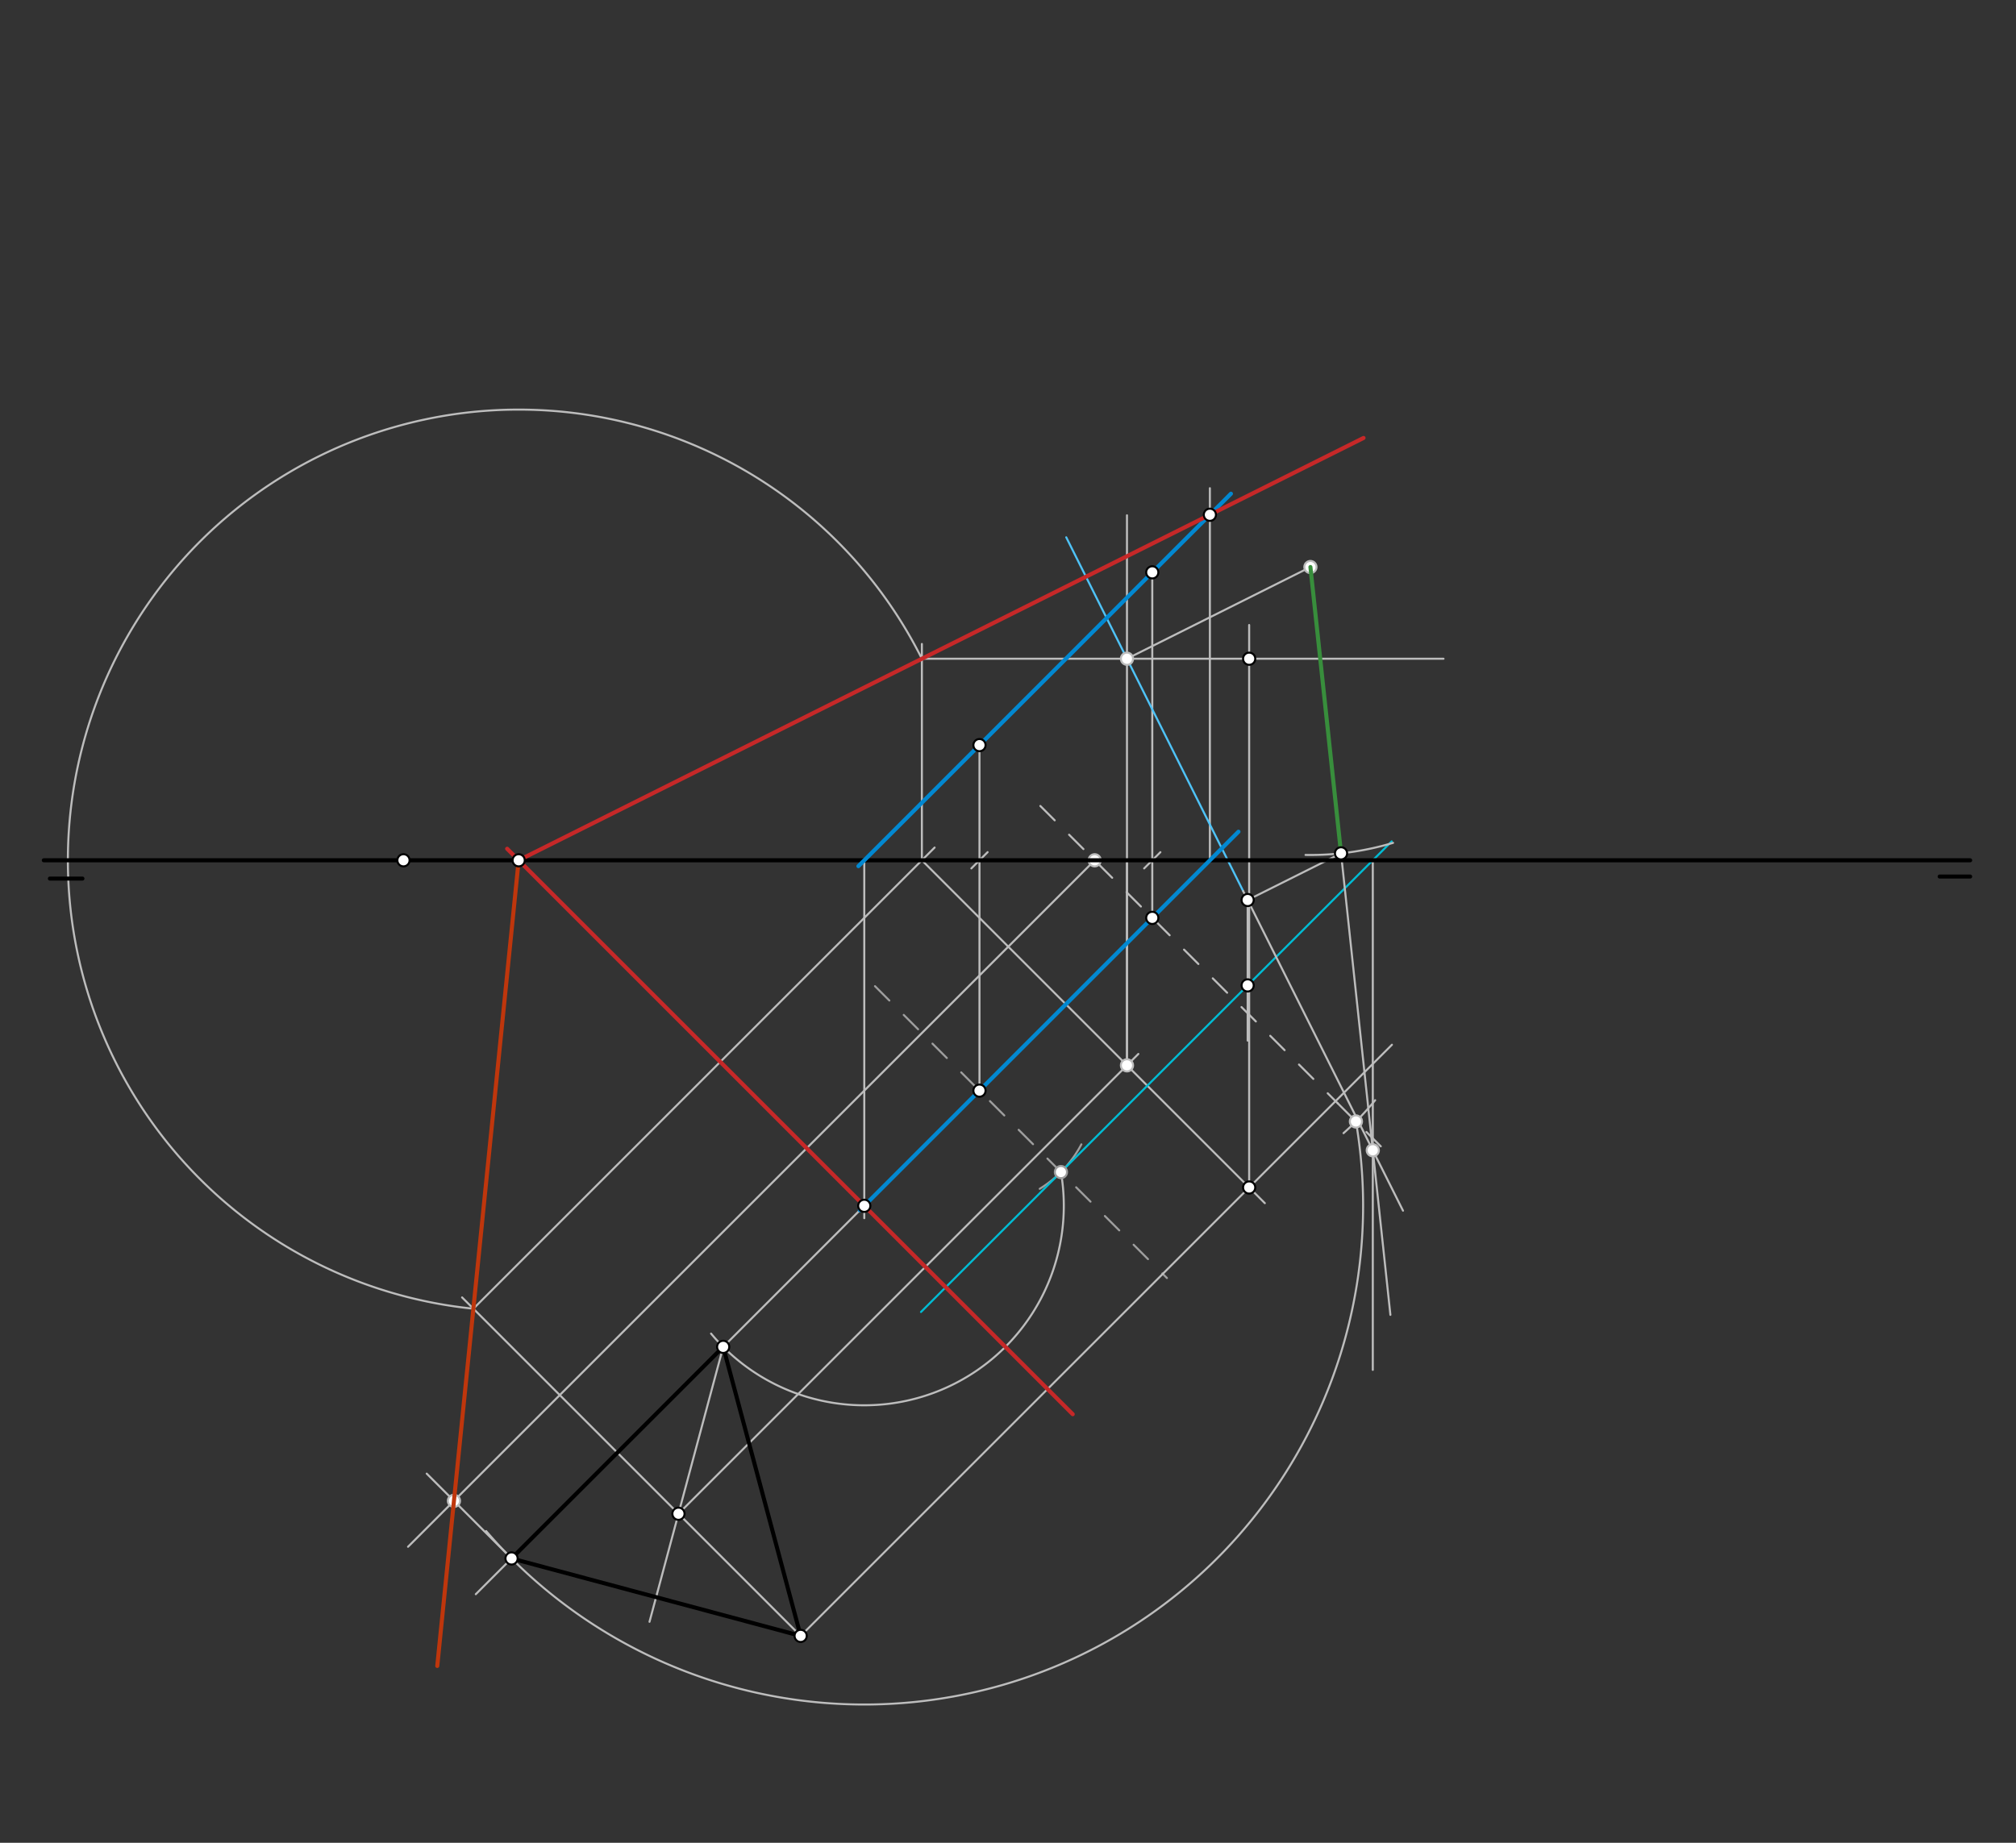 <svg xmlns="http://www.w3.org/2000/svg" class="svg--1it" height="100%" preserveAspectRatio="xMidYMid meet" viewBox="0 0 992.126 907.087" width="100%"><rect x="0" y="0" width="992.126" height="907.087" fill="#333333" stroke="none"/><defs><marker id="marker-arrow" markerHeight="16" markerUnits="userSpaceOnUse" markerWidth="24" orient="auto-start-reverse" refX="24" refY="4" viewBox="0 0 24 8"><path d="M 0 0 L 24 4 L 0 8 z" stroke="inherit"></path></marker></defs><g class="aux-layer--1FB"><g class="element--2qn"><line stroke="#BDBDBD" stroke-dasharray="none" stroke-linecap="round" stroke-width="1" x1="198.562" x2="482.027" y1="423.469" y2="423.469"></line><path d="M486.027,419.469 l-8,8" stroke="#BDBDBD" stroke-linecap="round" stroke-width="1" transform="rotate(180, 482.027, 423.469)"></path></g><g class="element--2qn"><line stroke="#BDBDBD" stroke-dasharray="none" stroke-linecap="round" stroke-width="1" x1="198.562" x2="567.066" y1="423.469" y2="423.469"></line><path d="M571.066,419.469 l-8,8" stroke="#BDBDBD" stroke-linecap="round" stroke-width="1" transform="rotate(180, 567.066, 423.469)"></path></g><g class="element--2qn"><line stroke="#BDBDBD" stroke-dasharray="none" stroke-linecap="round" stroke-width="1" x1="482.027" x2="482.027" y1="423.469" y2="536.855"></line></g><g class="element--2qn"><line stroke="#BDBDBD" stroke-dasharray="none" stroke-linecap="round" stroke-width="1" x1="567.066" x2="567.066" y1="423.469" y2="451.815"></line></g><g class="element--2qn"><line stroke="#BDBDBD" stroke-dasharray="none" stroke-linecap="round" stroke-width="1" x1="482.027" x2="482.027" y1="423.469" y2="366.776"></line></g><g class="element--2qn"><line stroke="#BDBDBD" stroke-dasharray="none" stroke-linecap="round" stroke-width="1" x1="567.066" x2="567.066" y1="423.469" y2="281.736"></line></g><g class="element--2qn"><line stroke="#BDBDBD" stroke-dasharray="none" stroke-linecap="round" stroke-width="1" x1="425.334" x2="425.334" y1="423.469" y2="599.646"></line></g><g class="element--2qn"><line stroke="#BDBDBD" stroke-dasharray="none" stroke-linecap="round" stroke-width="1" x1="595.413" x2="595.413" y1="423.469" y2="240.312"></line></g><g class="element--2qn"><line stroke="#9E9E9E" stroke-dasharray="10" stroke-linecap="round" stroke-width="1" x1="430.607" x2="574.274" y1="485.435" y2="629.101"></line></g><g class="element--2qn"><path d="M 532.171 563.307 A 56.693 56.693 0 0 1 511.672 585.179" fill="none" stroke="#9E9E9E" stroke-dasharray="none" stroke-linecap="round" stroke-width="1"></path></g><g class="element--2qn"><line stroke="#BDBDBD" stroke-dasharray="none" stroke-linecap="round" stroke-width="1" x1="425.334" x2="334.149" y1="593.547" y2="684.732"></line></g><g class="element--2qn"><path d="M 522.115 576.943 A 98.195 98.195 0 0 1 349.934 656.453" fill="none" stroke="#BDBDBD" stroke-dasharray="none" stroke-linecap="round" stroke-width="1"></path></g><g class="element--2qn"><line stroke="#BDBDBD" stroke-dasharray="10" stroke-linecap="round" stroke-width="1" x1="511.98" x2="658.313" y1="396.729" y2="543.062"></line></g><g class="element--2qn"><path d="M 676.753 541.575 A 141.732 141.732 0 0 1 661.186 557.785" fill="none" stroke="#BDBDBD" stroke-dasharray="none" stroke-linecap="round" stroke-width="1"></path></g><g class="element--2qn"><line stroke="#BDBDBD" stroke-dasharray="10" stroke-linecap="round" stroke-width="1" x1="658.313" x2="685.646" y1="543.062" y2="570.395"></line></g><g class="element--2qn"><path d="M 667.286 552.035 A 245.488 245.488 0 0 1 239.256 753.669" fill="none" stroke="#BDBDBD" stroke-dasharray="none" stroke-linecap="round" stroke-width="1"></path></g><g class="element--2qn"><line stroke="#BDBDBD" stroke-dasharray="none" stroke-linecap="round" stroke-width="1" x1="334.149" x2="234.149" y1="684.732" y2="784.732"></line></g><g class="element--2qn"><line stroke="#BDBDBD" stroke-dasharray="none" stroke-linecap="round" stroke-width="1" x1="394.022" x2="685.014" y1="805.255" y2="514.264"></line></g><g class="element--2qn"><line stroke="#BDBDBD" stroke-dasharray="none" stroke-linecap="round" stroke-width="1" x1="538.72" x2="200.803" y1="423.469" y2="761.386"></line></g><g class="element--2qn"><line stroke="#BDBDBD" stroke-dasharray="none" stroke-linecap="round" stroke-width="1" x1="251.748" x2="209.995" y1="767.133" y2="725.38"></line></g><g class="element--2qn"><line stroke="#BDBDBD" stroke-dasharray="none" stroke-linecap="round" stroke-width="1" x1="394.022" x2="227.404" y1="805.255" y2="638.638"></line></g><g class="element--2qn"><line stroke="#BDBDBD" stroke-dasharray="none" stroke-linecap="round" stroke-width="1" x1="232.958" x2="459.95" y1="644.191" y2="417.2"></line></g><g class="element--2qn"><line stroke="#BDBDBD" stroke-dasharray="none" stroke-linecap="round" stroke-width="1" x1="453.681" x2="622.46" y1="423.469" y2="592.248"></line></g><g class="element--2qn"><line stroke="#BDBDBD" stroke-dasharray="none" stroke-linecap="round" stroke-width="1" x1="453.681" x2="453.681" y1="423.469" y2="316.979"></line></g><g class="element--2qn"><line stroke="#BDBDBD" stroke-dasharray="none" stroke-linecap="round" stroke-width="1" x1="453.681" x2="710.396" y1="324.256" y2="324.256"></line></g><g class="element--2qn"><line stroke="#BDBDBD" stroke-dasharray="none" stroke-linecap="round" stroke-width="1" x1="614.745" x2="614.745" y1="584.533" y2="307.646"></line></g><g class="element--2qn"><path d="M 232.958 644.191 A 221.846 221.846 0 1 1 453.681 324.256" fill="none" stroke="#BDBDBD" stroke-dasharray="none" stroke-linecap="round" stroke-width="1"></path></g><g class="element--2qn"><line stroke="#BDBDBD" stroke-dasharray="none" stroke-linecap="round" stroke-width="1" x1="355.9" x2="319.635" y1="662.982" y2="798.322"></line></g><g class="element--2qn"><line stroke="#BDBDBD" stroke-dasharray="none" stroke-linecap="round" stroke-width="1" x1="333.89" x2="560.215" y1="745.124" y2="518.798"></line></g><g class="element--2qn"><line stroke="#00BCD4" stroke-dasharray="none" stroke-linecap="round" stroke-width="1" x1="453.237" x2="684.904" y1="645.82" y2="414.154"></line></g><g class="element--2qn"><line stroke="#BDBDBD" stroke-dasharray="none" stroke-linecap="round" stroke-width="1" x1="554.613" x2="554.613" y1="524.401" y2="253.646"></line></g><g class="element--2qn"><line stroke="#4FC3F7" stroke-dasharray="none" stroke-linecap="round" stroke-width="1" x1="524.725" x2="611.792" y1="264.481" y2="438.614"></line></g><g class="element--2qn"><line stroke="#BDBDBD" stroke-dasharray="none" stroke-linecap="round" stroke-width="1" x1="675.589" x2="675.589" y1="423.469" y2="674.312"></line></g><g class="element--2qn"><line stroke="#BDBDBD" stroke-dasharray="none" stroke-linecap="round" stroke-width="1" x1="611.792" x2="690.459" y1="438.614" y2="595.948"></line></g><g class="element--2qn"><line stroke="#BDBDBD" stroke-dasharray="none" stroke-linecap="round" stroke-width="1" x1="554.613" x2="554.613" y1="423.469" y2="524.401"></line></g><g class="element--2qn"><line stroke="#BDBDBD" stroke-dasharray="none" stroke-linecap="round" stroke-width="1" x1="554.613" x2="644.89" y1="324.256" y2="279.117"></line></g><g class="element--2qn"><line stroke="#BDBDBD" stroke-dasharray="none" stroke-linecap="round" stroke-width="1" x1="644.89" x2="684.253" y1="279.117" y2="647.233"></line></g><g class="element--2qn"><path d="M 685.558 414.89 A 141.732 141.732 0 0 1 642.489 420.829" fill="none" stroke="#BDBDBD" stroke-dasharray="none" stroke-linecap="round" stroke-width="1"></path></g><g class="element--2qn"><line stroke="#BDBDBD" stroke-dasharray="none" stroke-linecap="round" stroke-width="1" x1="659.96" x2="613.998" y1="420.046" y2="443.027"></line></g><g class="element--2qn"><line stroke="#BDBDBD" stroke-dasharray="none" stroke-linecap="round" stroke-width="1" x1="613.998" x2="613.998" y1="443.027" y2="512.234"></line></g><g class="element--2qn"><circle cx="522.115" cy="576.943" r="3" stroke="#9E9E9E" stroke-width="1" fill="#ffffff"></circle>}</g><g class="element--2qn"><circle cx="667.286" cy="552.035" r="3" stroke="#BDBDBD" stroke-width="1" fill="#ffffff"></circle>}</g><g class="element--2qn"><circle cx="538.72" cy="423.469" r="3" stroke="#BDBDBD" stroke-width="1" fill="#ffffff"></circle>}</g><g class="element--2qn"><circle cx="223.402" cy="738.787" r="3" stroke="#BDBDBD" stroke-width="1" fill="#ffffff"></circle>}</g><g class="element--2qn"><circle cx="554.613" cy="524.401" r="3" stroke="#BDBDBD" stroke-width="1" fill="#ffffff"></circle>}</g><g class="element--2qn"><circle cx="554.613" cy="324.256" r="3" stroke="#BDBDBD" stroke-width="1" fill="#ffffff"></circle>}</g><g class="element--2qn"><circle cx="675.589" cy="566.208" r="3" stroke="#BDBDBD" stroke-width="1" fill="#ffffff"></circle>}</g><g class="element--2qn"><circle cx="644.89" cy="279.117" r="3" stroke="#BDBDBD" stroke-width="1" fill="#ffffff"></circle>}</g></g><g class="main-layer--3Vd"><g class="element--2qn"><line stroke="#000000" stroke-dasharray="none" stroke-linecap="round" stroke-width="2" x1="21.562" x2="969.562" y1="423.469" y2="423.469"></line></g><g class="element--2qn"><line stroke="#000000" stroke-dasharray="none" stroke-linecap="round" stroke-width="2" x1="40.562" x2="24.562" y1="432.469" y2="432.469"></line></g><g class="element--2qn"><line stroke="#000000" stroke-dasharray="none" stroke-linecap="round" stroke-width="2" x1="954.562" x2="969.562" y1="431.469" y2="431.469"></line></g><g class="element--2qn"><line stroke="#0288D1" stroke-dasharray="none" stroke-linecap="round" stroke-width="2" x1="567.066" x2="422.443" y1="281.736" y2="426.36"></line></g><g class="element--2qn"><line stroke="#0288D1" stroke-dasharray="none" stroke-linecap="round" stroke-width="2" x1="609.483" x2="423.149" y1="409.398" y2="595.732"></line></g><g class="element--2qn"><line stroke="#0288D1" stroke-dasharray="none" stroke-linecap="round" stroke-width="2" x1="567.066" x2="605.776" y1="281.736" y2="243.026"></line></g><g class="element--2qn"><line stroke="#C62828" stroke-dasharray="none" stroke-linecap="round" stroke-width="2" x1="527.914" x2="249.581" y1="696.128" y2="417.794"></line></g><g class="element--2qn"><line stroke="#C62828" stroke-dasharray="none" stroke-linecap="round" stroke-width="2" x1="255.255" x2="671.03" y1="423.469" y2="215.581"></line></g><g class="element--2qn"><line stroke="#000000" stroke-dasharray="none" stroke-linecap="round" stroke-width="2" x1="355.9" x2="251.748" y1="662.982" y2="767.133"></line></g><g class="element--2qn"><line stroke="#000000" stroke-dasharray="none" stroke-linecap="round" stroke-width="2" x1="251.748" x2="394.022" y1="767.133" y2="805.255"></line></g><g class="element--2qn"><line stroke="#000000" stroke-dasharray="none" stroke-linecap="round" stroke-width="2" x1="394.022" x2="355.9" y1="805.255" y2="662.982"></line></g><g class="element--2qn"><line stroke="#BF360C" stroke-dasharray="none" stroke-linecap="round" stroke-width="2" x1="255.255" x2="215.193" y1="423.469" y2="820.049"></line></g><g class="element--2qn"><line stroke="#388E3C" stroke-dasharray="none" stroke-linecap="round" stroke-width="2" x1="644.89" x2="659.96" y1="279.117" y2="420.046"></line></g><g class="element--2qn"><circle cx="198.562" cy="423.469" r="3" stroke="#000000" stroke-width="1" fill="#ffffff"></circle>}</g><g class="element--2qn"><circle cx="482.027" cy="366.776" r="3" stroke="#000000" stroke-width="1" fill="#ffffff"></circle>}</g><g class="element--2qn"><circle cx="482.027" cy="536.855" r="3" stroke="#000000" stroke-width="1" fill="#ffffff"></circle>}</g><g class="element--2qn"><circle cx="567.066" cy="451.815" r="3" stroke="#000000" stroke-width="1" fill="#ffffff"></circle>}</g><g class="element--2qn"><circle cx="567.066" cy="281.736" r="3" stroke="#000000" stroke-width="1" fill="#ffffff"></circle>}</g><g class="element--2qn"><circle cx="425.334" cy="593.547" r="3" stroke="#000000" stroke-width="1" fill="#ffffff"></circle>}</g><g class="element--2qn"><circle cx="255.255" cy="423.469" r="3" stroke="#000000" stroke-width="1" fill="#ffffff"></circle>}</g><g class="element--2qn"><circle cx="595.413" cy="253.39" r="3" stroke="#000000" stroke-width="1" fill="#ffffff"></circle>}</g><g class="element--2qn"><circle cx="355.9" cy="662.982" r="3" stroke="#000000" stroke-width="1" fill="#ffffff"></circle>}</g><g class="element--2qn"><circle cx="251.748" cy="767.133" r="3" stroke="#000000" stroke-width="1" fill="#ffffff"></circle>}</g><g class="element--2qn"><circle cx="394.022" cy="805.255" r="3" stroke="#000000" stroke-width="1" fill="#ffffff"></circle>}</g><g class="element--2qn"><circle cx="614.745" cy="584.533" r="3" stroke="#000000" stroke-width="1" fill="#ffffff"></circle>}</g><g class="element--2qn"><circle cx="614.745" cy="324.256" r="3" stroke="#000000" stroke-width="1" fill="#ffffff"></circle>}</g><g class="element--2qn"><circle cx="333.89" cy="745.124" r="3" stroke="#000000" stroke-width="1" fill="#ffffff"></circle>}</g><g class="element--2qn"><circle cx="659.96" cy="420.046" r="3" stroke="#000000" stroke-width="1" fill="#ffffff"></circle>}</g><g class="element--2qn"><circle cx="613.998" cy="443.027" r="3" stroke="#000000" stroke-width="1" fill="#ffffff"></circle>}</g><g class="element--2qn"><circle cx="613.998" cy="485.059" r="3" stroke="#000000" stroke-width="1" fill="#ffffff"></circle>}</g></g><g class="snaps-layer--2PT"></g><g class="temp-layer--rAP"></g></svg>
